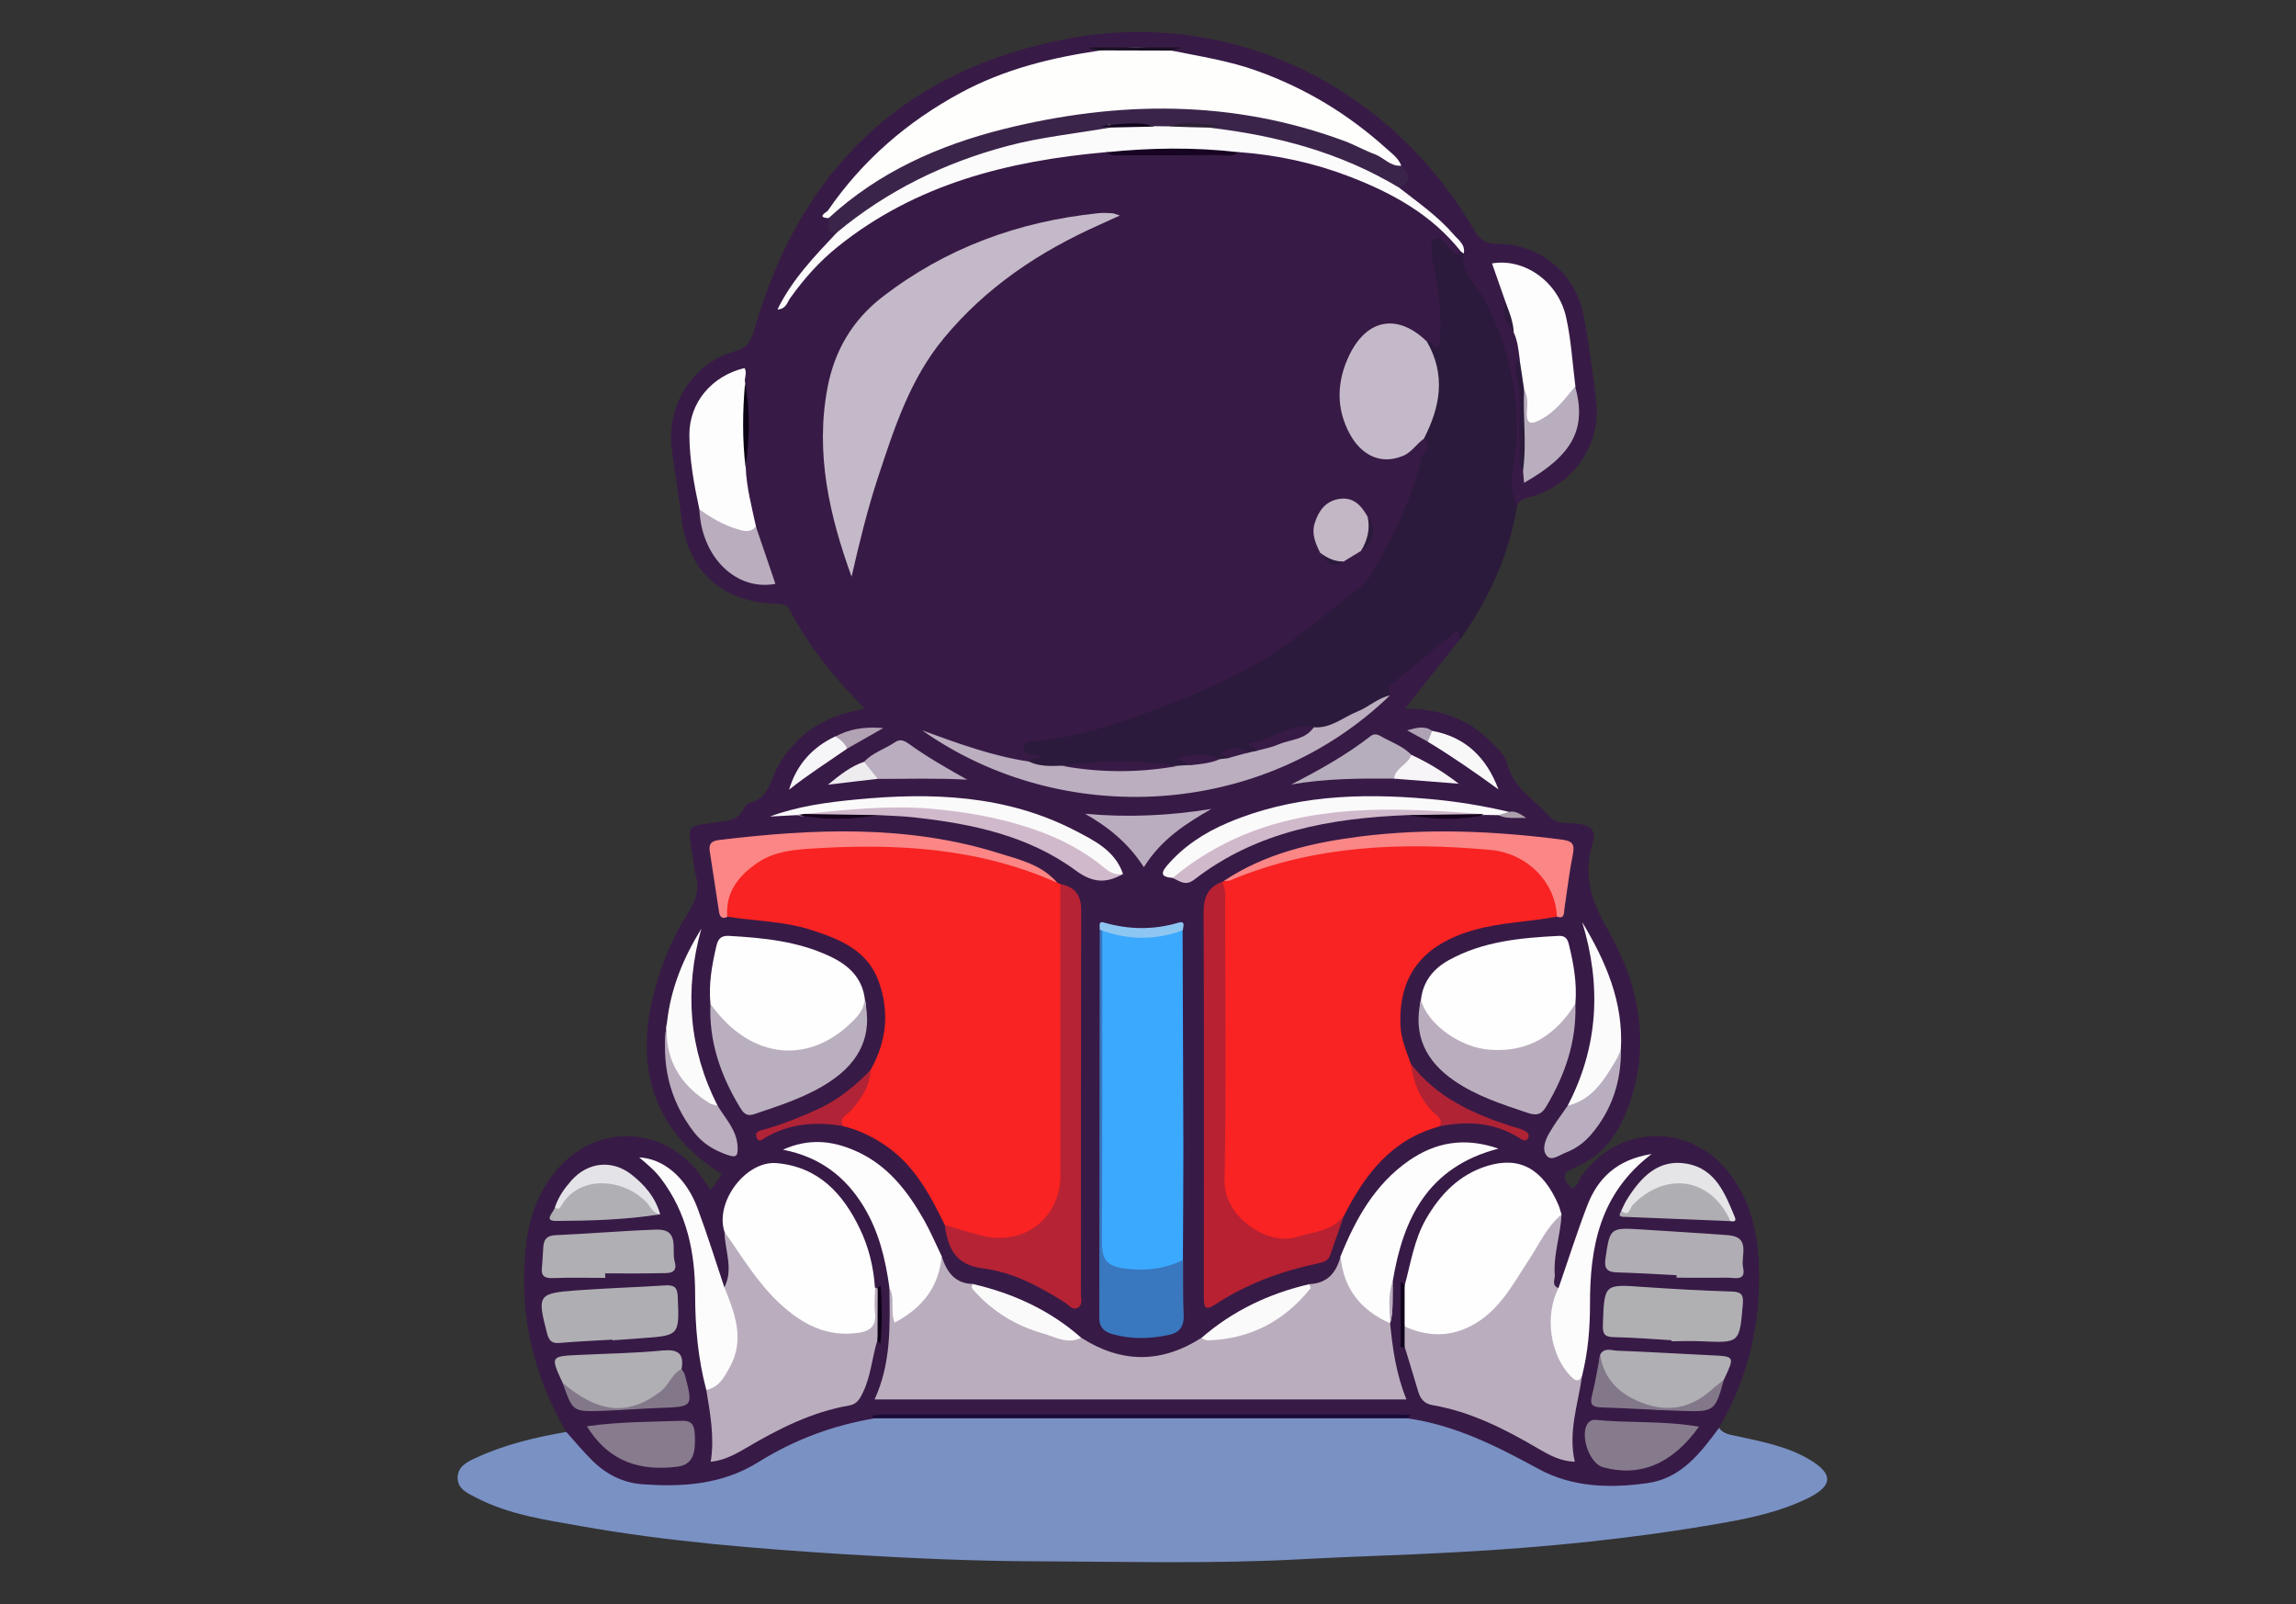 <?xml version="1.0" encoding="utf-8"?>
<!-- Generator: Adobe Illustrator 27.0.0, SVG Export Plug-In . SVG Version: 6.00 Build 0)  -->
<svg version="1.1" id="Calque_1" xmlns="http://www.w3.org/2000/svg" xmlns:xlink="http://www.w3.org/1999/xlink" x="0px" y="0px"
	 viewBox="0 0 2388 1668" style="enable-background:new 0 0 2388 1668;" xml:space="preserve">
<rect x="0" y="0" width="2388" height="1668" fill="#333333" stroke="none"/>
<style type="text/css">
	.st0{fill:#381A46;}
	.st1{fill:#7A91C4;}
	.st2{fill:#2B1A3B;}
	.st3{fill:#F82322;}
	.st4{fill:#BAAEBE;}
	.st5{fill:#3BA9FE;}
	.st6{fill:#FEFEFD;}
	.st7{fill:#C4B9C8;}
	.st8{fill:#FEFEFE;}
	.st9{fill:#B62334;}
	.st10{fill:#B72132;}
	.st11{fill:#FCFBFC;}
	.st12{fill:#3B244A;}
	.st13{fill:#BAAEBF;}
	.st14{fill:#FDFDFD;}
	.st15{fill:#B9AFBE;}
	.st16{fill:#B0B0B3;}
	.st17{fill:#AFAFB3;}
	.st18{fill:#3977BE;}
	.st19{fill:#FA8686;}
	.st20{fill:#FB8685;}
	.st21{fill:#FDFCFD;}
	.st22{fill:#B0AEB4;}
	.st23{fill:#B0AFB4;}
	.st24{fill:#FBFAFB;}
	.st25{fill:#867B8C;}
	.st26{fill:#877B8D;}
	.st27{fill:#D1B9CC;}
	.st28{fill:#FCFBFB;}
	.st29{fill:#B8AEBD;}
	.st30{fill:#B9ADBE;}
	.st31{fill:#D0B9CB;}
	.st32{fill:#B7AEBD;}
	.st33{fill:#B8AEBF;}
	.st34{fill:#AFAFB4;}
	.st35{fill:#BAADBF;}
	.st36{fill:#AFAEB3;}
	.st37{fill:#C3B7C5;}
	.st38{fill:#B9ADBF;}
	.st39{fill:#E5E4E7;}
	.st40{fill:#190B37;}
	.st41{fill:#B02335;}
	.st42{fill:#83788A;}
	.st43{fill:#E4E3E7;}
	.st44{fill:#B12336;}
	.st45{fill:#F9F8F9;}
	.st46{fill:#F6F5F8;}
	.st47{fill:#F7F5F8;}
	.st48{fill:#8EC6F2;}
	.st49{fill:#170423;}
	.st50{fill:#EFECEF;}
	.st51{fill:#B1A2B4;}
	.st52{fill:#1B1124;}
	.st53{fill:#0A0114;}
	.st54{fill:#15031B;}
	.st55{fill:#15021C;}
	.st56{fill:#10031C;}
	.st57{fill:#AEA3B4;}
	.st58{fill:#0C0116;}
	.st59{fill:#AB9FAC;}
	.st60{fill:#11051C;}
	.st61{fill:#2D2035;}
</style>
<g>
	<path class="st0" d="M588.9,1488.9c-35.6-61.3-50.3-127.1-41.3-197.7c3.7-28.3,13.5-54.3,32.4-76c41.9-48,112.5-44.3,149.1,7.6
		c3.1,4.4,6.1,8.9,9.9,14.5c4.4-6,8.1-11.2,11.9-16.4c-69-43-92.5-108.3-69.9-191.6c7.5-27.7,18.2-54.3,33.6-78.3
		c8.7-13.5,13.6-26.6,8.6-42.4c-1.1-3.4-1.1-7.2-1.7-10.9c-7.2-45.3-9.8-37.2,32.4-43.9c8.7-1.4,14.8-3.8,18.8-11.6
		c1.4-2.6,3.4-6.6,5.5-7c21.4-4.1,22.8-23.9,30.9-38.2c16.7-29.7,41.7-48.3,74.6-56.6c4.6-1.2,9.2-2.3,15.6-3.8
		c-31.3-31.3-58-64.4-77.8-102.3c-3.1-6-7.5-6.1-13.5-6.4c-57.8-1.8-92.7-33.9-99.5-90.8c-2.9-23.5-6.7-46.9-9.8-70.3
		c-5.8-45.3,21.4-89,65.1-101.4c13.5-3.8,17.3-10.7,20.8-22.8C832.1,176,940.1,72.1,1111,40.1c169.3-31.5,334.1,48.2,422,198.8
		c5.8,9.9,11,14.4,23.4,14.5c47.2,0.5,83.2,31.5,91.4,78.1c5,28.7,9.2,57.6,12.4,86.5c4.9,43.6-23.2,84.9-65.6,97.9
		c-6.9,2.1-14.7,2.4-17.1,11.2c-11.8-8.1-12.7-19.6-10.2-32.3c13.8-73.4-2.6-140.7-41.4-203.4c-4.6-7.3-9.8-14.1-6.4-23.4
		c4.6-8.3-0.3-13.5-5.7-18.8c-14.1-14.2-29.1-27.2-45.4-38.5c-6-4.1-12.7-7.5-13.2-16.1c3.4-7.8,4.3-15.3-3.2-21.6
		c-58.4-62.5-131-98-214.8-112.1c-6.4-1.1-13.6-0.3-18.2-6.3c-8.9-5.4-18.3-0.3-27.5-1.4c-15.8-1.8-32,2.3-47.7-2.6
		c-0.2,0-0.8,0.9-0.8,1.5c0,0.5,0.5,1.1,0.8,1.7c-3.7,6.4-10.2,5.8-16.1,6.6c-78,10.7-145.9,42.5-204.4,95.3
		c-18.2,16.4-34.3,34.3-49.4,53.1c-3.7,4.6-8.7,8.7-7.6,15.7c-0.3,6.9,0.9,13.3,4.6,19.3c-5.4,15.7-20.2,23.9-29.8,36.2
		c-7.5,9.5-15.4,18.5-21.9,28.9c33.9-53.8,84.9-86.1,141.3-111.2c58.4-26,120.3-37.8,183.5-44.3c3.7-0.3,7.3,0.2,10.9,0.9
		c43.6,2.3,87.2,2.6,130.7-0.3c32.6-1.2,63.8,7.2,94.7,16.4c49.7,14.5,94.3,38.2,130.7,75.8c4.6,4.7,10.7,8.6,9.8,16.5
		c-1.4,6.6-5.4,4.7-9.6,3.2c-4.9-1.8-7.6-8-14.8-7.3c-2.8,10.2,1.2,20,2.8,30c3.2,20.9,6.3,41.9,3.8,63c-1.8,15.6-5.5,16.4-19.3,7.5
		c-8-5.5-14.1-13.8-23.9-16.2c-14.5-3.7-27.7-0.5-38.5,10.2c-21.9,21.7-29.8,66.7-13.9,93.1c17,28.1,32.9,37.2,61,15.4
		c4.3-3.4,8.3-7.3,14.4-7c8.6,3.4,5,9.6,3.5,15.3c-12.2,45.3-29.5,88.4-54.9,128c-11.3,17.7-28.9,29.5-44.7,42.4
		c-32.4,26.3-66.1,51.2-104.3,69.1c-69.3,32.3-128.1,53.7-205.4,67.3c-0.2,5.4,8.9,5.2,7.3,10.2c-2.1,7-9.5,6.4-15,8.1
		c-31.8-2.6-61.8-12.1-81.8-21.4c32.9,16.4,74.8,35.9,121.1,43.6c123.7,20.5,233.3-9.2,328.2-91.9c0.9-0.8,1.4-2,1.8-3.1
		c0.8-10.7,7.8-17.4,15.4-23.4c17.6-13.8,35-27.5,52-42.1c3.4-2.9,8.3-6.4,13-2.4c3.4,2.9,0,6.7-0.3,10.1
		c-18.7,23.7-37.5,47.2-57.3,72.3c34.3,0.5,63.8,9.5,87.5,32.9c7.2,7.2,16.5,15.1,18.7,24.2c6.3,26,28.9,37.6,44.3,55.4
		c7.6,8.9,20.5,5.8,30.9,7.5c12.5,2.1,17.6,7.6,13.8,19.7c-10.1,32.3-2.3,59.3,14.7,88.7c32.9,56.9,46.2,118.7,22.9,183.8
		c-10.1,28.4-26.3,52.8-55,64.5c-15.4,6.3-15.1,11.9-4.3,22c6.1-1.2,6.7-7.6,9.6-11.9c37.5-54,111.6-56.7,152.8-5.4
		c22.6,28.3,30.7,61.6,32.1,96.9c2.1,60.2-10.6,117-41.4,169.3c-8.1,31.2-48.8,62.1-85.2,64.2c-45.9,2.8-89.3-4.1-129.2-29.4
		c-29.5-18.7-61.9-30.9-96.6-36.1c-5.5-0.8-10.7-2.4-15.1-5.8c-5.2-2.6-10.7-1.7-16.2-1.7c-173.1,0-346.3,0-519.4,0
		c-4.9,0-9.8-0.8-14.2,1.7c-2,1.4-4,3.2-6.3,3.5c-48.8,6.4-90.2,31.2-133,52.8c-36.1,18-75.7,20-114.1,12.4
		C626.8,1540,600.8,1521.7,588.9,1488.9z"/>
	<path class="st1" d="M1463.5,1474.7c49.7,6.9,93.1,28.9,136.6,52.6c35.3,19.3,74.8,20.3,113.8,14.7c34.9-5,54.7-31.3,74-57.3
		c4.3,6,10.7,6.9,17.4,8.3c26.5,5.8,53.7,10.7,77.2,24.9c24.2,14.5,24,26.8-1.4,39.5c-28.3,14.1-59.5,20.9-90.4,26.3
		c-90.5,15.9-181.8,25.1-273.7,30.1c-53.8,3.1-107.7,4.4-161.5,7.3c-92.2,5.2-184.4,2.6-276.6,2.3c-66.5-0.2-133.2-3.2-199.7-7.3
		c-91.6-5.8-183.3-13-273.9-29.1c-37.3-6.6-75.5-11.9-109.9-29.7c-9.2-4.7-19.9-9.2-19.4-21.6c0.5-11.2,10.2-15.9,19.1-19.9
		c29.8-13.8,61.6-21.4,93.9-26.9c8.9,9.9,17.4,20.2,26.8,29.5c14.2,14.2,31.7,23.2,51.5,24.8c42.4,3.2,83.9,0.5,121.4-22.9
		c37.5-23.4,78.1-38.5,121.7-45.7c4.3-3.5,9.3-2.1,14.1-2.1c175.1,0,350,0,525.1,0C1454,1472.6,1459.2,1471.2,1463.5,1474.7z"/>
	<path class="st2" d="M1070.1,792c2.4-4,7.5-2.8,14.4-5.8c-6.9-0.8-10.4-0.9-13.6-1.7c-3.8-0.8-7-2.9-6.4-7.3c0.5-4.3,4-6.1,7.6-6.3
		c38.4-2.3,74.9-13.6,110.7-26.3c39.8-14.1,78.6-29.8,116.1-50c40.4-21.9,73.9-51.7,109.6-79.2c6.3-4.7,12.7-10.1,16.7-16.7
		c22.8-38.4,43-78.1,52.8-121.9c1.4-6.3,12.8-12.4,2.9-20.3c-3.7-9,3.1-15.9,4.7-23.9c4.9-21.1,9.3-42.2-0.3-63.3
		c-2-4.3-3.4-9-1.4-13.9c5.5-0.8,7,5.8,12.4,6.6c4.4-27.8,0.5-55-4.4-82.3c-0.5-2.9-2.1-5.8-2.1-8.7c0.2-7.6-4-18.7,2.1-22.3
		c8.1-4.7,11.6,7.6,17.9,11.5c2.9,1.8,5.2,8.4,9.6,1.7c1.5,0,2.4,0.6,2.9,2.1c-2.9,20.5,14.1,32.4,21.9,48
		c29.4,57.5,40.8,117.4,28.6,180.7c-2.6,13.5,2,23.4,4.9,34.7c-8.6,50.6-29.4,95.9-59,137.5c-3.5-0.5,2.9-14.5-8-5.5
		c-21.1,17.7-42.4,35-63.8,52.3c-4.7,3.8-0.6,7.8-1.2,11.6c-24.6,16.1-47.6,35.8-78.9,37.6c-20.9-2.4-37.9,10.2-56.9,15.1
		c-2,0.5-1.4,4.4-2.6,6.4c-2,1.7-4.3,2.4-6.9,2.8c-4.9,0.6-9.5-1.5-14.2-2c-4.1-0.3-8.4-0.2-12.5,0c2.9,1.4,7.3,1.7,4.1,6.7
		c-2.9,2.3-6.3,2.8-9.8,2.6c-7-1.2-14.4-1.5-21.3-3.1c-9-2-8.9,3.8-10.7,8.9c-4.6,2.4-9.5,2.9-14.5,2.4
		c-37.9-5.4-75.8-5.5-113.9,0.3C1094.2,801.1,1080,805.1,1070.1,792z"/>
	<path class="st3" d="M982.6,1273.6c-15.6-32-32.3-63.2-63.2-83.6c-13.2-8.7-27.1-15.4-42.4-19c-10.7-7.2-1.8-12.8,2.3-17.3
		c11.3-12.2,18.7-26.6,26.1-41.1c16.8-29.7,20-60.7,8.3-92.7c-11.8-32-40.2-43.3-69.4-52.8c-28.4-9.3-58.4-9.3-87.6-13.9
		c-8.1-10.4-4-20.8,0.8-30.7c12.1-24.9,33.8-39.3,59.8-42.8c89.9-11.9,178.6-8.1,263.9,26.9c6.6,2.8,13.8,4.9,18.3,11
		c1.1,0.6,2.1,1.2,3.2,1.5c6.6,6.7,6.3,15.4,6.3,24c0.2,92.8-0.9,185.6,0.5,278.5c0.8,51.7-52.3,80.6-89.6,69.4
		C1006.5,1287.1,992.1,1285.6,982.6,1273.6z"/>
	<path class="st3" d="M1619.3,953.1c-28.4,5.4-57.6,5.8-85.9,13.8c-53.4,15-79.1,47.2-76.8,99.7c0.6,14.1,6.3,26.8,10.9,39.8
		c9.2,17.1,15.3,36.1,29.5,50.5c4,4,8.3,9.9-0.3,14.5c-48.9,13.2-76.6,49.1-98.3,91.6c-10.4,20.5-43,34.3-70.3,30
		c-36.4-5.8-59.3-31.8-59.5-68.8c-0.3-96.3,0-192.8-0.2-289.2c0-6.1,0.5-12.1,2.8-17.9c0.5-0.5,0.9-0.8,1.7-0.6
		c57.6-30.1,120.2-39.5,184-41.9c30.9-1.2,61.8-1.5,92.4,3.8c31.5,5.5,57.5,19.4,70.6,50.3C1623,936,1628.8,945.2,1619.3,953.1z"/>
	<path class="st4" d="M1124.5,1390.9c41.6,26.6,83.2,26.9,124.8,0.3c45-3.4,82.9-20.8,112.1-56c19-0.6,28.7-11.9,32.9-29.2
		c4,2.4,5.2,6.7,6.1,10.7c5.4,22,18.5,37.8,37.3,49.7c3.7,2.3,7.2,4.6,8.1,9.3c2.6,26.6,6.3,53.1,17,79.4c-184.4,0-367.6,0-553.2,0
		c17.3-37.5,16.1-76.8,15.4-116.1c12.5,5.8,5.4,17.7,8.4,27.7c19-9.2,29.8-24.8,37.5-43.4c2.4-6,2.3-13.2,8.4-17.4
		c5.2,16.2,13.5,28.9,32.9,29.1C1042.2,1368.6,1081.4,1383.9,1124.5,1390.9z"/>
	<path class="st5" d="M1230,967.2c0.3,75.5,0.6,151.2,0.8,226.8c0,38.7-0.3,77.4-0.5,116.1c-15.4,18.3-63,22.9-80.3,8
		c-6.7-5.8-5-13.2-5-20.2c0-109.2-0.2-218.2,0-327.4c0.8-4.9,4.4-5.5,8.1-4.7c24.2,5,48,4.9,72-0.8
		C1227,964.8,1228.5,966.3,1230,967.2z"/>
	<path class="st6" d="M1218.4,52.6c30.1,6.1,60.6,10.7,89.6,21.3c50.2,18,94.7,45.1,134.1,80.7c5.8,5.2,12.4,9.8,15.3,17.6
		c-4.6,9.5-10.7,2.8-14.8,0.5c-57.6-31.2-119.9-47.4-184.7-51.4c-135.5-8.3-264.1,12.5-376.5,96c-6,4.4-12.1,8-19.4,9.5
		c-13.8-0.5-1.7-6.6-1.1-7.6c35.9-52.3,82.6-92.7,138.4-122.8c45.4-24.5,94.3-36.5,144.8-43.9C1168.9,48.5,1193.6,48.2,1218.4,52.6z
		"/>
	<path class="st7" d="M885.7,599.6c-23.1-63.6-37.9-128.3-25.1-196.2c7.2-38.4,25.7-70.3,57-94.5c66.2-51.2,141.7-78.6,224.5-87.2
		c4.7-0.5,9.8-0.3,14.5,0c1.7,0,3.2,0.9,8.1,2.4c-8.7,4-14.8,6.7-21.1,9.6c-62.4,27.8-117.9,64.7-161.9,117.9
		c-35.5,42.8-51.8,94.2-68.8,145.6C901.9,530.8,893.6,565.1,885.7,599.6z"/>
	<path class="st4" d="M1624.1,1262.8c-0.9,21.1-8.6,41.4-7,62.7c0.3,4.7-3.7,10.9,3.8,13.8c1.7,14.5-3.1,28.6-2.3,43.1
		c0.9,18.8,10.7,33.2,20.5,47.7c1.8,2.8,4.3-0.3,6.4,0c-4,29.5-14.8,58.6-7.6,89.8c-15.1-0.6-26.6-7-37.9-13.6
		c-34.6-20.3-70-38.4-110.1-45.3c-8.4-1.4-12.5-6.4-14.8-13.9c-4.7-15.6-9.3-31.2-14.1-46.6c-4.7-6-1.5-12.8-2.3-19.4
		c4-6.6,9.8-3.1,14.5-2c38.8,9.3,67.1-6.3,89.3-36.7c15.3-21.1,27.7-44,42.7-65.3C1610,1270.7,1613.2,1261.6,1624.1,1262.8z"/>
	<path class="st8" d="M753.5,1280.8c-10.2-30.9,22.2-74.3,54.4-71.4c43.3,3.8,69,31.7,86.5,68.4c9.2,19.1,14.2,39.8,15.6,61
		c5.8,12.1,2.4,25.1,2.6,37.6c0.2,9.3-7.8,11.5-14.8,13.3c-23.7,6.1-45.9,1.1-65.9-11.8C795.3,1354.1,769.6,1321.4,753.5,1280.8z"/>
	<path class="st4" d="M753.5,1280.8c18.2,25.7,34.3,53.1,57.6,74.6c23.1,21.4,48.9,35.3,82.1,30.3c13.8-2.1,18.3-8.4,16.8-21.7
		c-0.9-8.4,0-17,0.2-25.4c0.9,0.3,1.7,0.8,2.6,1.2c3.5,17.9,3.7,35.6-0.2,53.4c-5.5,17.9-6.7,36.9-14.8,54
		c-3.2,6.7-6,12.7-14.7,14.2c-38.8,6.7-73.4,24.3-106.9,44c-10.9,6.4-22,12.8-37,14.5c4.1-25.5-0.6-50.3-4.6-74.9
		c4.4-5.8,9.5-11,13.9-16.8c14.2-19,16.1-39.6,9.5-62.2c-2.6-8.7-9.9-17.3-4.6-27.5C763.2,1319.4,753.8,1300.1,753.5,1280.8z"/>
	<path class="st8" d="M1624.1,1262.8c-15.3,12.7-23.1,30.7-33.6,46.6c-15,22.6-27.5,47.1-50.6,63.2c-24.9,17.3-51.4,19.1-78.9,6.6
		c-4-14.2-3.8-28.4,0-42.8c6.3-23.2,9.8-47.2,22-68.7c15-26,34.7-46.5,64.1-55.5c33.6-10.2,57.5,3.1,73.7,40.4
		C1622.2,1255.9,1623,1259.4,1624.1,1262.8z"/>
	<path class="st9" d="M982.6,1273.6c12.7,3.7,25.4,8,38.4,11.2c44.2,11,82-18.2,82-63.3c0-100.8-0.2-201.5-0.2-302.3
		c14.8,2.9,21.7,11,21.7,26.9c-0.3,133-0.2,266.1-0.3,399.1c0,5,2.4,11.8-3.7,14.8c-5.2,2.4-8.7-2.9-12.7-5.5
		c-26.3-16.8-54.4-31.7-85-35.6C993.2,1315.2,986,1297.7,982.6,1273.6z"/>
	<path class="st10" d="M1271,916.9c4.3,7.2,3.2,15.3,3.2,23.1c0,96,1.2,191.9-0.6,287.9c-0.8,37.8,45.6,67.9,75.2,58.3
		c17.6-5.7,37.6-5.7,49.4-23.4c-4.9,14.2-9.8,28.3-14.8,42.5c-2.1,6.1-7.8,7.3-13,8.4c-38.2,8.1-74.3,21.4-107,43
		c-9.8,6.4-11.3,2.3-11.3-6.6c0-20,0-40.1,0-60.1c0-113.5,0.3-227.1-0.3-340.5C1251.7,933.3,1256,922.7,1271,916.9z"/>
	<path class="st8" d="M1477.9,1039.5c2.1-19.1,13-32.4,29.2-41.3c35.5-19.6,74.8-23.1,114.2-25.1c7-0.3,9.2,3.4,10.6,9.5
		c4.9,20,8.4,40.2,6.6,61c-11,38.2-58,61.9-101.7,50.8c-19.7-5-37-15-50.8-30.4C1479.6,1057,1475,1049.5,1477.9,1039.5z"/>
	<path class="st8" d="M738.9,1043.7c-2-20.2,1.5-39.8,6-59.3c1.7-7.5,4.4-11.8,13.2-11.3c35.8,2,71.3,5.5,104.3,20.9
		c19.6,9,34.6,22.3,37.2,45.6c2.9,9.2-1.1,16.4-6.7,23.1c-38.4,45.3-105.8,45.4-144.7,0.3C743,1057.3,740.7,1050.7,738.9,1043.7z"/>
	<path class="st11" d="M1522.4,263.7c-0.9-0.8-2-1.4-2.9-2.1c-30.3-38.4-71.4-60.9-115.9-78c-36.9-14.2-75.2-22.5-114.8-25.4
		c-18,3.8-35.9-0.6-53.8-1.1c-28.1-0.8-56.3,4.1-84.4,1.1c-101.5,9-197.9,32.9-279.5,98.5c-19,15.3-35,33.3-49.2,53.2
		c-3.1,4.3-4.3,11.5-13.3,11.9c15.6-31.8,39-55.7,61.8-80c0.5-8.4,7.5-12.1,13-16.5c47.1-37.9,101.2-61.2,159-77.4
		c37.5-10.6,75.8-15.1,114.2-20.2c14.7-1.7,29.4-0.3,43.9-1.1c5.4-0.6,10.6-0.6,15.9,0c13.6,1.1,27.4-0.5,41,1.2
		c21.4,3.8,43.3,5.2,64.5,9.9c38.1,8.6,75.1,19.9,109.8,38.1c8.9,4.7,19.1,8.3,23.2,19.1c19.7,15.4,40.4,29.7,56.9,48.8
		C1516.6,249.4,1524.4,254.2,1522.4,263.7z"/>
	<path class="st7" d="M1484,355.1c20,34.4,14.1,67.9-3.1,101.1c-7.8,5.5-12.8,14.4-22.2,18c-25.4,10.2-44.2-4-54.3-22
		c-15.3-27.5-14.2-56.1-0.6-83.8C1422.4,330.9,1454.3,326.1,1484,355.1z"/>
	<path class="st12" d="M1154.8,132.6c-35.6,6.3-71.7,9.8-106.7,19.1c-65.6,17.4-125.4,46.5-177.7,90.1c-13.6,1.1-6.4-9.6-8.6-15
		c52.1-48,114.8-75.8,182.4-92.7c119-29.5,237.5-30.7,354.1,12.5c10.7,4,20.8,9.8,31.7,13.8c9.3,3.5,16.1,12.8,27.2,11.9
		c8.6,8.6,12.2,16.7-2.4,22.6c-60.6-36.4-127.1-54-196.5-62.1c0.5-1.4,2.1-1.5,2.9-2.8c-15,0.9-30.1-1.7-45.1,1.4
		c-5,0-9.9-0.2-15-0.2c-15.4-2.8-30.9-0.6-46.3-1.2c-2.4-0.2,0.2-1.2-1.7-0.2C1151.1,131.5,1155.4,130.9,1154.8,132.6z"/>
	<path class="st13" d="M1268.5,789.4c3.1-0.3,6.3-0.8,9.3-1.1c5.5-9.9,15.8-3.4,23.2-6.4c2-0.3,4-0.8,6-1.1
		c14.4-11.8,32.9-13.9,49.4-20.8c3.2-1.4,7-1.5,10.1-3.8c17.6,1.4,30.4-10.4,45.3-16.4c11.8-4.7,21.3-14.1,33.9-16.8
		c-132.6,128.3-341.3,138.8-486.6,36.4c39.5,14.5,74.2,26.9,110.9,32.4c11.2,5.4,22.9,4.7,34.7,4.4c40.1-0.3,80.1-0.3,120,0
		c4.3-0.3,8.6-0.5,12.8-0.8C1246.4,785.4,1258,790.1,1268.5,789.4z"/>
	<path class="st14" d="M979.4,1306.1c-2.9,32-20,53.8-48.9,69.1c-4.9-12.7,0.8-25.4-5.4-35.9c-4.1-30.3-11.2-59.6-27.5-85.9
		c-18.8-30.3-45-50.5-83.3-58c27.2-12.2,51.4-9.3,75.2,1.1c33.3,14.5,54.4,41.7,71.7,72.3C967.9,1280.7,973.3,1293.5,979.4,1306.1z"
		/>
	<path class="st14" d="M1445.8,1375.9c-30.4-13.5-48.6-35.9-51.5-69.7c15.6-38.7,35.5-74.5,70.6-99.1c27.8-19.4,58.1-25.1,93.6-12.8
		c-73.4,19-99.1,72.6-109.9,137.6C1445.2,1346.4,1450.5,1361.4,1445.8,1375.9L1445.8,1375.9z"/>
	<path class="st15" d="M738.9,1043.7c41.7,58.9,104.6,64.8,151.2,14.8c5.2-5.7,8.4-11.5,9.2-19c8.6,36.4-4.9,63.9-34.9,84.3
		c-24.3,16.5-52.1,25.2-79.8,34.6c-9.2,3.1-12.1-2.3-15.6-8C749.4,1117.7,737.2,1082.7,738.9,1043.7z"/>
	<path class="st4" d="M1477.9,1039.5c6.7,25.5,41.1,50,71.9,52c39.9,2.8,68.2-15.1,88.7-47.9c1.4,38.8-10.6,73.9-30.3,106.9
		c-4.9,8.3-9.8,9.8-19.1,6.7c-26.5-8.9-53.1-17.4-76.3-33.3C1482.8,1103.5,1469.3,1075.9,1477.9,1039.5z"/>
	<path class="st14" d="M727.4,529.6c-5.5-25.5-10.2-51.2-10.4-77.2c-0.2-33.9,23.4-61.6,57.3-69.7c3.4,5.2-0.9,10.7,0.8,15.9
		c2.6,29.1,1.8,58.1,0.5,87.2c0.8,21.1,6.3,41.3,10.7,61.8c-0.5,10.1-8.7,9.3-14.2,8.3C754.2,552.4,737,547,727.4,529.6z"/>
	<path class="st14" d="M1580.5,372.8c-1.2-9.2-2.1-18.5-6.1-27.1c-4.7-9.9-8.3-20.2-8.4-31.3c-4.7-13.5-9.5-26.9-14.2-40.5
		c33.6-5.8,69,19,77.1,56.1c5.2,23.4,6.6,47.7,9.6,71.7c-4.6,19.6-18.7,30.7-35.3,39c-12.7,6.4-17.7,2.8-18.7-11
		c-0.5-8.4,1.1-17-1.7-25.2C1582.3,393.8,1577.3,383.7,1580.5,372.8z"/>
	<path class="st16" d="M1738.3,1393.5c-20-1.2-40.1-2.8-59.9-3.2c-9.8-0.2-11.6-3.5-11.3-13c1.5-42.5,1.1-42.2,43-39.1
		c30.3,2.1,60.6,3.7,91,4.7c9.2,0.3,12.4,2.6,11.6,12.7c-3.5,41-3.1,40.8-43.1,39c-10.2-0.5-20.6,0-30.9,0
		C1738.3,1394.3,1738.3,1393.8,1738.3,1393.5z"/>
	<path class="st17" d="M637,1392.9c-18.2,1.1-36.4,1.8-54.4,3.4c-8.3,0.8-11.5-1.8-13.6-9.9c-10.4-39.9-9.6-41.7,30.4-44.7
		c30.9-2.3,61.8-3.2,92.7-5.2c9.2-0.6,12.5,2.1,12.8,11.9c1.7,40.4,2.1,40.2-38.8,43.1c-9.6,0.6-19.4,1.4-29.1,2.1
		C637,1393.4,637,1393.1,637,1392.9z"/>
	<path class="st18" d="M1146.4,967.7c0,107.5,0.3,215.1-0.3,322.6c-0.2,17.4,3.4,26,22.8,28.6c22,2.9,42.1,0.8,61.6-8.9
		c0.2,18.8-0.3,37.6,0.6,56.4c0.6,11.6-3.4,19-14.7,21.4c-19.7,4.4-39.6,5-59.3-0.6c-8.3-2.4-13.8-6.7-13.8-16.7
		c0.3-134.7,0.3-269.4,0.5-404.1l1.7-0.5L1146.4,967.7z"/>
	<path class="st19" d="M1619.3,953.1c-1.4-35.6-30.6-65.9-69.4-69.4c-92.1-8.3-183-4.9-270,31.5c-2.1,0.9-4.7,0.6-7.2,0.9
		c43-28.7,91.7-39.9,141.7-46.3c70-8.9,140.1-5.8,210.1,3.2c10.1,1.4,13.6,4,11.5,14.7c-3.8,19-6,38.2-8.9,57.3
		C1626.5,949.5,1627.4,955.9,1619.3,953.1z"/>
	<path class="st20" d="M1099.4,917.8c-81.5-36.4-167.4-41.1-254.9-35.5c-19.6,1.2-38.8,3.1-55.7,14.2
		c-20.2,13.5-34.4,30.6-32.4,56.9c-5.5,2.6-7.8-0.3-8.6-5.4c-3.2-20.9-6.3-41.9-9.6-62.8c-1.4-8,2.1-10.9,9.6-11.8
		c98-11.8,195.9-16.2,291.8,13.9C1060.9,894,1083.8,899.2,1099.4,917.8z"/>
	<path class="st21" d="M753.4,1338.6c10.9,26.9,21.4,53.8,5.8,82.6c-5.7,10.4-11.2,21.3-24.6,24c-8.6-32.4-11.6-65.4-11.6-98.9
		c0-43.9-8.4-85.3-35.9-121.3c-6.3-8.3-14.2-14.7-22.3-21.6c25.7,1.4,48.9,21.1,60.7,52.9C735.6,1283.4,744.2,1311.1,753.4,1338.6z"
		/>
	<path class="st21" d="M1645.5,1430.4c-3.5,7.2-7,5.5-11.8,0.6c-21.6-22.2-27.4-63-12.8-91.6c9.9-28.4,19-57.3,29.8-85.5
		c11-28.9,31-48.3,67.1-54c-54.3,41.4-64.2,97.1-64.1,156.6C1653.7,1381.5,1651.6,1406.1,1645.5,1430.4z"/>
	<path class="st22" d="M1743.8,1325.9c-20.6-1.1-41.3-2.3-61.9-2.9c-9.9-0.3-13.8-3.5-12.1-14.4c4.6-31.7,4.7-32.3,36.7-30.3
		c30.3,2,60.6,3.7,90.8,6c24.2,1.8,13,21.6,15.6,33.5c3.4,14.7-8.7,10.6-16.4,10.7c-17.6,0.2-35.2,0-52.8,0
		C1743.8,1327.6,1743.8,1326.9,1743.8,1325.9z"/>
	<path class="st23" d="M629.5,1328.7c-18.2,0-36.2-0.5-54.4,0.2c-8.6,0.3-12.5-2-11.5-11c0.8-7.2,0.9-14.5,1.5-21.7
		c0.6-7.5,3.7-11.5,12.4-11.9c35-1.5,70-4.6,105.1-5.8c24.8-0.8,15.6,20.9,19.1,33.2c4,13.8-8.3,11.9-16.1,12.1
		c-18.7,0.5-37.5,0.2-56.3,0.2C629.5,1325.3,629.5,1327,629.5,1328.7z"/>
	<path class="st23" d="M1664.3,1408.4c4.6-7.8,11.9-4.1,18-4c32.1,1.2,64.1,3.2,96.2,4.7c26,1.2,26,0.9,14.5,25.4
		c-26.3,37.5-84.3,42.2-116.2,9.5C1666.9,1434.2,1661.2,1422.7,1664.3,1408.4z"/>
	<path class="st23" d="M585.2,1437.9c-12.8-27.7-12.8-27.7,17-29.1c28.9-1.4,58-1.8,86.7-4.6c16.2-1.5,22.8,2.9,20,19.1
		c-8.4,25.4-28.4,38.4-52.6,41.1C629.4,1467.7,600.6,1468.2,585.2,1437.9z"/>
	<path class="st24" d="M1558.5,847.5c-4.7,0-9.5,0-14.2-0.2c-2,0.9-3.8,0.9-5.8,0.2c-31.3-1.8-63.2-4.4-94-2.8
		c-73.7,4-147.1,14.2-208.6,61.8c-4.7,3.7-9.6,7.3-16.4,6.3c-9.5-0.8-13.9-3.2-5.8-12.7c17.4-20.3,39.1-34.4,63.5-44.7
		c66.8-28.3,136.7-31,207.7-24.8c28.4,2.4,56.6,7,84.4,13.5C1567.6,852.2,1562.4,847.9,1558.5,847.5z"/>
	<path class="st24" d="M829.5,847.5c-9.6,0.5-19.3,1.1-28.7,1.5c28.9-10.7,59.2-14.8,89.5-17.7c78.7-7.6,156.3-4.9,228.5,32.6
		c19.9,10.4,41.1,20.8,49.2,44.8c-10.2,5.2-18.8,0.8-26.8-5.4c-46.5-35.9-101.4-46.6-157.8-55.4c-48.6-7.5-96.6,0.8-145-0.3
		C835.3,848.7,832.4,849,829.5,847.5z"/>
	<path class="st25" d="M1767,1483.4c-27.5,38.8-61.6,52.8-99.9,42.1c-14.7-4.1-24.8-35.6-14.8-46.6c1.4-1.5,4.3-2.8,6.3-2.6
		C1694,1479.8,1729.7,1477,1767,1483.4z"/>
	<path class="st26" d="M610.4,1483c34.3-4.9,66.8-4.6,99.2-5.7c12.7-0.5,12.8,8.6,13.2,17.3c0.3,13.9-0.8,28.3-18.3,30.4
		C666.1,1529.8,633.4,1520.3,610.4,1483z"/>
	<path class="st27" d="M836.6,846.3c43.9-4.4,87.9-9.2,132.1-5.4c35,3.1,69.4,9,103.1,20.2c28.1,9.3,53.8,22.2,76.5,41
		c6.1,5,11.9,8.1,19.6,6.7c-17,9.6-30.9,9.6-48.8-3.5c-49.5-36.5-108.3-48.8-168.2-55.4c-12.5-1.4-25.2-1.7-37.9-2.4
		C887.5,848.9,862,851.2,836.6,846.3z"/>
	<path class="st11" d="M1630.5,1149.6c32-61.3,35.2-125.1,15.1-190.8c24.5,40.8,43.1,83.2,40.2,132.3c-2,25.7-19.1,41.6-37.5,56.3
		C1643.5,1151.5,1637.2,1155,1630.5,1149.6z"/>
	<path class="st28" d="M693.9,1061.7c4-34.7,17.1-66.1,35.5-96c-17.7,63.8-13,125.1,17,184.1c-8.7,5.7-15-0.6-21.1-5
		C697.1,1123.8,687.8,1095.5,693.9,1061.7z"/>
	<path class="st29" d="M1585.2,405.3c4.3,7.2,3.4,15.1,2.9,22.8c-0.8,13.9,4.9,13.2,14.4,8.1c15.3-8.1,25.2-21.6,35.8-34.4
		c12.1,43.9-2.3,71.3-53.1,100.2c-0.5-4.4-0.8-8.4-1.2-12.5C1582.3,461.4,1580.3,433.2,1585.2,405.3z"/>
	<path class="st30" d="M727.4,529.6c12.1,8.7,24.8,16.2,39.1,20.5c6.4,2,13.9,4.3,19.7-2.6c6.7,19.9,13.6,39.8,20.3,59.6
		C765.5,614.7,729.5,579.3,727.4,529.6z"/>
	<path class="st31" d="M1219.5,912.9c95.3-79.1,207.8-75.5,321.3-66.5c-25.4,4.6-50.9,2.6-76.5,1.1c-79.8,3.2-156.9,16.5-222.2,67.1
		C1232.6,921.9,1226.8,915.8,1219.5,912.9z"/>
	<path class="st32" d="M1449.9,809.6c-35.6-0.3-71.3-0.2-107,6.1c28.9-14.8,57-30.4,82.6-50.3c3.4-2.6,6.7-2.1,10.1-0.2
		c10.9,6.4,23.1,10.2,32.3,19.6C1469,798.2,1457.2,802.4,1449.9,809.6z"/>
	<path class="st33" d="M1630.5,1149.6c25.8-6.1,37.9-26.8,50.2-47.2c2.1-3.5,3.5-7.5,5.2-11.2c0.3,33.2-9.3,63-31,88.4
		c-7.2,8.4-15.9,14.8-26.3,18.8c-6.4,2.4-14.8,9.2-19.7,3.5c-5.7-6.4-1.7-16.5,2.4-23.7C1617,1168.1,1624.1,1159.1,1630.5,1149.6z"
		/>
	<path class="st34" d="M686.6,1262.6c-35.8,5.7-72,6.7-108,6.9c-14.2,0.2-2.3-9.2-1.4-14.4C612.6,1212.3,652.6,1215.1,686.6,1262.6z
		"/>
	<path class="st35" d="M1128.5,846.1c44,4.1,87.5,2.1,131.4-5c-26.8,15.4-52.4,31.8-70.2,60.6C1173.7,876.8,1152.9,860,1128.5,846.1
		z"/>
	<path class="st36" d="M1799.8,1269.7c-36.2-1.5-72.3-2.9-108.6-4.4c-4.3-0.2-9.3,0.5-4.9-6.4c12.4-12.1,23.9-25.1,41.6-30.4
		c30.3-9.2,63,6.4,73.2,36.2C1801.6,1266.5,1800.8,1268.1,1799.8,1269.7z"/>
	<path class="st30" d="M693.9,1061.7c-3.7,37.9,12.4,65.8,44,85.3c2.4,1.5,5.5,1.8,8.4,2.6c8.3,13.8,20.2,25.4,20.9,43.1
		c0.5,10.4-2.3,11-11,8c-13.6-4.7-25.4-11.9-34.1-23.1C695.6,1143.4,687,1104.4,693.9,1061.7z"/>
	<path class="st37" d="M1373.1,574.8c-4.9-9.8-9.2-19.7-5.7-30.9c4-12.7,11.2-22.8,25.2-25.1c15-2.4,23.2,6.7,29.7,18.3
		c8,13.9,2.4,25.2-6.9,35.8c-6,3.7-11.9,7.2-17.9,10.9C1386.8,588.4,1379.6,582.5,1373.1,574.8z"/>
	<path class="st38" d="M898.7,792.1c8.9-9.6,21.6-13.2,32-20.3c5.5-3.8,9.8-1.8,14.7,1.7c19.1,13.8,39.6,25.4,60.6,37.2
		c-31-1.8-62.1-0.8-93-0.8C905.8,805.7,896.4,803.6,898.7,792.1z"/>
	<path class="st24" d="M1361.5,1335.3c0.5,1.5,2,3.7,1.5,4.3c-27.5,34.3-63,52.8-107.2,54.1c-2.1,0-4.3-1.7-6.4-2.4
		C1282,1362.9,1319.6,1345.1,1361.5,1335.3z"/>
	<path class="st24" d="M1124.5,1390.9c-14.1,7.3-26.9-0.8-39.6-4.4c-27.7-7.8-51.7-22.3-71.3-43.9c-2-2.3-4.6-4.3-1.5-7.5
		C1054,1344.9,1092.1,1362.3,1124.5,1390.9z"/>
	<path class="st39" d="M1799.8,1269.7c-22-48.8-71.3-49.7-102.1-16.2c-2.4,2.8-3.5,12.5-11.5,5.4c2.1-4.3,4-8.9,6.6-12.8
		c14.4-22.6,32.3-41.4,61.8-36.1c29.7,5.4,39.6,31,49.7,55.4C1806.3,1270,1803.3,1270.3,1799.8,1269.7z"/>
	<path class="st40" d="M1463.5,1474.7c-184.4,0-368.8,0-553.2,0c-0.6-0.2-1.2-0.2-1.7-0.6c-0.8-0.6-1.4-1.5-2-2.1
		c4-0.5,8-1.2,11.9-1.2c178.9,0,357.8,0,536.6,0c3.7,0,7.3,0,10.9,0.2c0.3,0,0.8,0.8,1.1,1.1
		C1465.8,1472.9,1464.6,1473.8,1463.5,1474.7z"/>
	<path class="st41" d="M1496.7,1171.2c4.7-6.4-0.6-9.8-4.4-13.2c-15.1-13.9-22.2-31.8-24.8-51.7c27.1,35.2,65.4,52.3,106.3,65.3
		c2.9,0.9,5.8,1.5,8.6,2.6c4,1.7,9.3,4.1,7,8.9c-2.6,5.5-6.9,1.4-10.6-0.8C1553.1,1166.8,1525.4,1165.4,1496.7,1171.2z"/>
	<path class="st42" d="M1664.3,1408.4c4,28,23.1,43.3,47.4,51.5c24.3,8.3,47.4,3.7,67.3-13.9c4.4-4,9.3-7.5,13.9-11.3
		c-8.7,32-10.1,33.3-41.1,32.4c-28.4-0.9-56.9-2.8-85.3-3.7c-9-0.3-13.6-1.7-10.7-12.5C1659.4,1436.8,1661.5,1422.6,1664.3,1408.4z"
		/>
	<path class="st43" d="M686.6,1262.6c-7.8-0.9-10.1-8.3-14.5-12.8c-24-24.6-69.3-28.4-88.1,3.5c-1.4,2.4-3.4,5.7-6.7,1.8
		c3.4-10.7,9.8-19.4,17-27.7c17-19,41.7-21.9,61.9-6.6C670.4,1231.8,681.7,1244.9,686.6,1262.6z"/>
	<path class="st44" d="M905.4,1112.6c-0.9,17.3-9.8,30.4-20.9,42.7c-3.8,4.3-13,6.9-7.3,15.7c-28.1-5-55.2-3.1-80.6,11.5
		c-3.1,1.7-7.8,6.7-9.9-0.5c-1.7-5.7,4.3-6.6,8.1-7.6c19.3-5.4,37.6-12.8,55.8-21.1C871.6,1143.7,889.3,1129.3,905.4,1112.6z"/>
	<path class="st42" d="M585.2,1437.9c37.5,31.8,68.5,34.4,101.5,9.2c8.9-6.7,11.9-18.5,22.2-23.7c1.1,2,2.8,4,3.4,6.1
		c8.7,33.3,8.7,33.2-26,34.4c-20.5,0.8-40.8,2.4-61.3,3.1C595.6,1467.8,595.6,1467.5,585.2,1437.9z"/>
	<path class="st45" d="M1489.5,759.9c35,6.4,56.7,28,69,60.9c-23.9-17.4-48.2-34.3-73.4-49.5C1483.4,766,1485.2,762.5,1489.5,759.9z
		"/>
	<path class="st46" d="M881.1,778.4c-20.2,14.1-41,27.2-60.4,42.7c7.6-25.7,23.9-44,48-55.4C876.9,766,882.1,769,881.1,778.4z"/>
	<path class="st47" d="M1449.9,809.6c1.4-11.6,14.8-14.5,17.9-24.8c16.5,7.6,32.1,16.8,49.4,30.1
		C1492.4,812.9,1471.2,811.2,1449.9,809.6z"/>
	<path class="st48" d="M1146.4,967.7c-0.9-0.3-1.7-0.8-2.6-1.1c0.3-3.1-1.7-9.2,4-7.5c26.1,7.6,51.8,8,78.1,0.2
		c7.5-2.1,4.6,4.3,4.3,8C1202.2,977.6,1174.4,977.5,1146.4,967.7z"/>
	<path class="st49" d="M1150.5,158.3c46-4.7,92.2-5.4,138.2,0c-7,5.5-15.1,2.8-22.8,2.9c-32.1,0.3-64.2,0.3-96.2,0.2
		C1163.3,161.2,1156.3,163.2,1150.5,158.3z"/>
	<path class="st50" d="M898.7,792.1c4.7,6,9.5,11.8,14.2,17.7c-16.1,1.8-32,3.8-51.8,6.1C874.5,805,885.2,796.6,898.7,792.1z"/>
	<path class="st51" d="M881.1,778.4c-2.6-5.7-6.9-9.6-12.4-12.5c14.1-7.6,29.1-10.6,50-8.9C903.7,765.5,892.4,771.9,881.1,778.4z"/>
	<path class="st2" d="M1585.2,405.3c-1.5,28,2.9,56.1-1.2,84.1c-6.3-7.3-2.8-16.2-3.4-24.3c-1.5-25.1,2.6-50.5-3.4-75.4
		c-1.2-5.4-2.1-12.1,3.1-17C1582,383.7,1583.7,394.4,1585.2,405.3z"/>
	<path class="st52" d="M1218.4,52.6c-24.8,0-49.5-0.2-74.3-0.2c-3.5-0.6-7-1.2-10.6-1.8c0-0.5,0-0.9,0-1.4c30.9,0,61.8,0,96,0
		C1223.7,51,1221,51.7,1218.4,52.6z"/>
	<path class="st53" d="M775.4,485.7c-3.4-29.1-3.1-58.1-0.5-87.2C780.5,427.4,779.7,456.5,775.4,485.7z"/>
	<path class="st54" d="M836.6,846.3c25.5,0.5,50.9,0.8,76.5,1.2c-27.8,4.7-55.7,5.4-83.5-0.2C831.8,847,834.1,846.7,836.6,846.3z"/>
	<path class="st55" d="M1464.3,847.5c25.5-0.3,50.9-0.8,76.5-1.1c1.2,0.3,2.3,0.6,3.4,1.1C1517.5,852.8,1490.9,852.4,1464.3,847.5z"
		/>
	<path class="st56" d="M1460.9,1336.5c0,14.2,0,28.4,0,42.8c0,7.2,0,14.2,0,21.4c-5.7,2-4-2.4-4-4.7c-0.2-20.6-0.2-41.3,0-61.9
		c0-0.3,0.6-0.6,0.9-1.1C1458.9,1334.2,1460,1335.3,1460.9,1336.5z"/>
	<path class="st57" d="M1489.5,759.9c-1.5,3.8-2.9,7.5-4.4,11.3c-7.2-4-14.4-7.8-21.6-11.8C1473,756.7,1481.6,754.2,1489.5,759.9z"
		/>
	<path class="st58" d="M912.7,1393.4c0-17.7,0.2-35.6,0.2-53.4c0.3-0.6,0.3-1.2,0.8-1.7c0.6-0.6,1.5-1.1,2.3-1.7
		c1.4,20,1.5,40.1-0.2,60.1c-0.5-0.2-1.2,0-1.4-0.3C913.6,1395.5,913.2,1394.4,912.7,1393.4z"/>
	<path class="st2" d="M1566,314.4c3.8,10.2,8,20.3,8.4,31.3C1566.7,336.6,1561.5,326.8,1566,314.4z"/>
	<path class="st2" d="M1415.5,573c6.7-11.2,9.8-22.9,6.9-35.8C1432.6,551.6,1429.7,563.4,1415.5,573z"/>
	<path class="st4" d="M1445.9,1375.9c-0.5-14.8-2.8-29.7,2.9-44C1448.5,1346.6,1449.6,1361.4,1445.9,1375.9z"/>
	<path class="st59" d="M1558.5,847.5c3.5-1.1,7-2.1,10.7-3.2c5.5-1.4,10.2,0.5,18.3,6.3C1575.3,849.9,1566.9,851.9,1558.5,847.5z"/>
	<path class="st2" d="M1373.1,574.8c7.3,5.4,15.1,9.3,24.5,9C1387.8,590.6,1382.2,588.4,1373.1,574.8z"/>
	<path class="st0" d="M1225,796.4c-40.1,7.2-80.1,7.2-120,0C1144.8,790,1184.9,790,1225,796.4z"/>
	<path class="st0" d="M1366.4,756.2c-8.9,13.2-24.5,12.5-37.2,18c-7,3.1-14.8,4.4-22.3,6.4c0.6-4-15.1-6.4-4-8.6
		C1324.7,768.1,1342.9,751.3,1366.4,756.2z"/>
	<path class="st0" d="M1268.5,789.4c-9.8,4.4-20.3,5-30.7,6.3c-4-2-8-4-14.8-7.5C1240.3,783.9,1254.5,782.8,1268.5,789.4z"/>
	<path class="st0" d="M1301.1,781.7c-7.8,2.1-15.4,4.3-23.2,6.4c-2.3-1.5-6.4-2.8-6.7-4.7c-0.6-4.1,4.1-2.3,6.3-3.7
		C1285.7,774.7,1293.3,780.8,1301.1,781.7z"/>
	<path class="st60" d="M1154.8,132.6c-3.5-0.6-6.9-1.2-10.4-1.8c19-0.8,37.9-5.8,56.7,0.8C1185.7,131.9,1170.2,132.2,1154.8,132.6z"
		/>
	<path class="st61" d="M1216.1,131.5c17.7-7,35.9-1.5,54.1-0.8c-4,0.6-8,1.4-11.9,2C1244.2,132.5,1230.2,132,1216.1,131.5z"/>
</g>
</svg>
